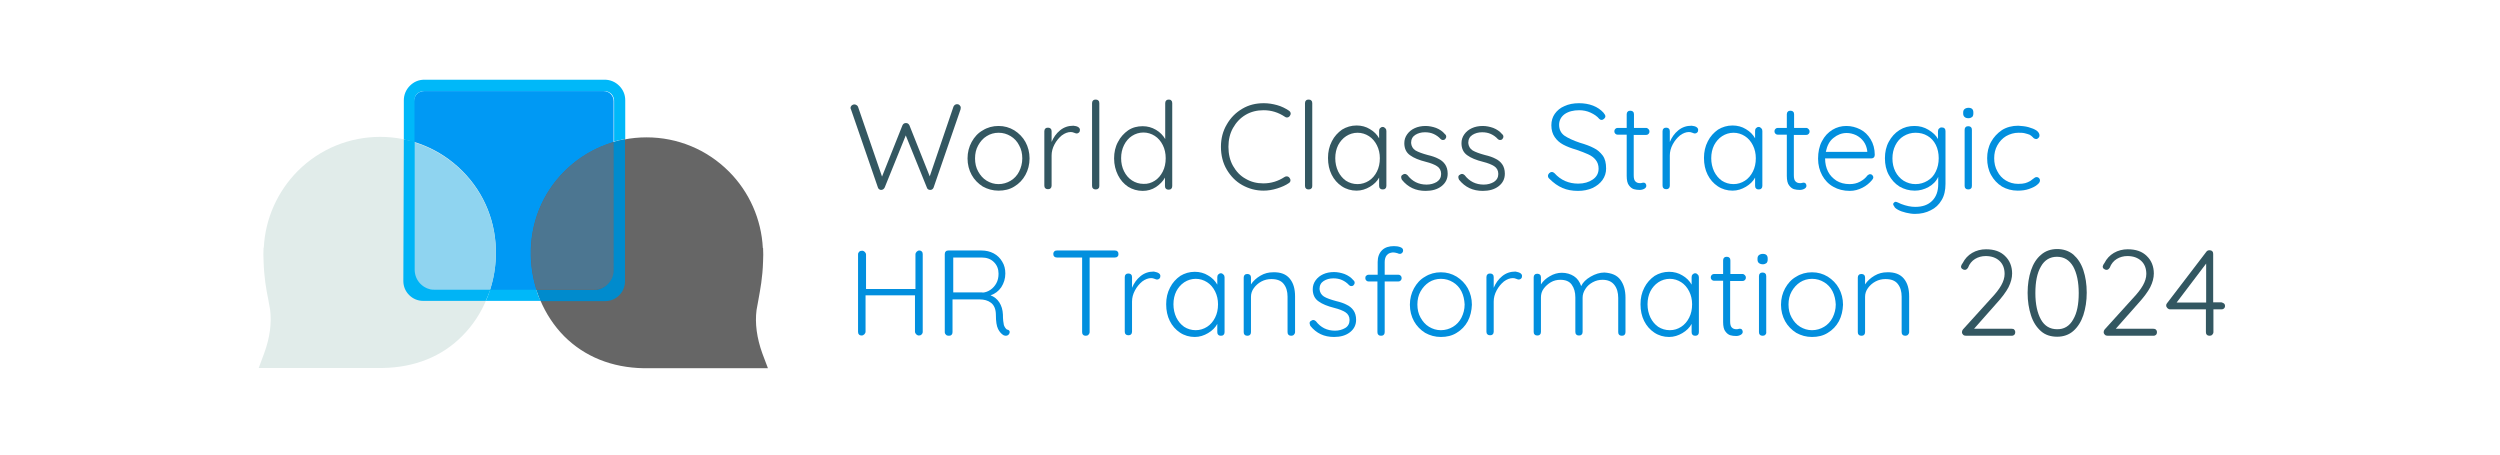 <?xml version="1.0" encoding="utf-8"?>
<!-- Generator: Adobe Illustrator 28.0.0, SVG Export Plug-In . SVG Version: 6.00 Build 0)  -->
<svg version="1.1" id="Capa_1" xmlns="http://www.w3.org/2000/svg" xmlns:xlink="http://www.w3.org/1999/xlink" x="0px" y="0px"
	 viewBox="0 0 1032 188" style="enable-background:new 0 0 1032 188;" xml:space="preserve">
<style type="text/css">
	.st0{fill:none;stroke:#666666;stroke-width:30;stroke-miterlimit:10;}
	.st1{fill:#335761;}
	.st2{fill:#028FDE;}
	.st3{fill:#0099F4;}
	.st4{fill:#666666;}
	.st5{fill:#4C7691;}
	.st6{fill:#E1ECEA;}
	.st7{fill:#8FD4F0;}
	.st8{fill:#00B8F9;}
	.st9{fill:#008BCD;}
	.st10{fill:#00B4F5;}
</style>
<path class="st0" d="M371.4,63.9"/>
<path class="st0" d="M324,33.9"/>
<g>
	<g>
		<path class="st1" d="M396.1,43.4c0.3,0.3,0.5,0.6,0.5,1.1l-0.1,0.7l-11.1,32.2c-0.1,0.3-0.3,0.5-0.5,0.7c-0.3,0.2-0.5,0.3-0.8,0.3
			c-0.8,0-1.3-0.3-1.5-1l-8.7-21.5l-8.7,21.5c-0.3,0.6-0.8,1-1.5,1c-0.3,0-0.6-0.1-0.8-0.3c-0.3-0.2-0.4-0.4-0.5-0.7l-11.1-32.2
			c-0.1-0.2-0.2-0.4-0.2-0.6c0-0.5,0.2-0.8,0.5-1.1c0.4-0.3,0.7-0.4,1.1-0.4c0.3,0,0.6,0.1,0.9,0.3c0.3,0.2,0.5,0.4,0.6,0.7
			l9.9,28.8l8.4-21.1c0.3-0.7,0.8-1,1.4-1c0.3,0,0.6,0,0.9,0.2c0.3,0.2,0.4,0.4,0.6,0.7l8.4,21.1l9.8-28.8c0.3-0.6,0.8-1,1.5-1
			C395.4,43,395.8,43.1,396.1,43.4z"/>
		<path class="st1" d="M423.3,72.2c-1.1,2-2.6,3.6-4.6,4.8c-1.9,1.2-4.1,1.7-6.5,1.7s-4.5-0.6-6.5-1.7c-1.9-1.2-3.5-2.8-4.6-4.8
			c-1.1-2-1.7-4.3-1.7-6.8s0.6-4.8,1.7-6.8c1.1-2,2.6-3.7,4.6-4.8c1.9-1.2,4.1-1.8,6.5-1.8s4.5,0.6,6.5,1.8c1.9,1.2,3.5,2.8,4.6,4.8
			c1.1,2,1.7,4.3,1.7,6.8S424.4,70.2,423.3,72.2z M420.7,60c-0.8-1.6-2-2.9-3.5-3.8c-1.5-0.9-3.1-1.4-5-1.4c-1.8,0-3.5,0.5-4.9,1.4
			c-1.5,0.9-2.6,2.2-3.5,3.8c-0.9,1.6-1.3,3.4-1.3,5.4c0,2,0.4,3.8,1.3,5.4c0.9,1.6,2,2.9,3.5,3.8c1.5,0.9,3.1,1.4,4.9,1.4
			c1.8,0,3.5-0.5,5-1.4c1.5-0.9,2.7-2.2,3.5-3.8c0.8-1.6,1.3-3.4,1.3-5.4S421.6,61.6,420.7,60z"/>
		<path class="st1" d="M445,52.4c0.5,0.3,0.8,0.7,0.8,1.2c0,0.5-0.1,0.8-0.4,1.1c-0.3,0.3-0.6,0.4-1,0.4c-0.2,0-0.5-0.1-1-0.3
			c-0.5-0.2-0.9-0.3-1.4-0.3c-1.2,0-2.5,0.5-3.7,1.4c-1.2,1-2.2,2.2-3,3.7c-0.8,1.5-1.2,3-1.2,4.6v12.4c0,0.4-0.1,0.8-0.4,1.1
			c-0.3,0.3-0.6,0.4-1.1,0.4c-0.4,0-0.8-0.1-1.1-0.4c-0.3-0.3-0.4-0.6-0.4-1.1V54.2c0-0.4,0.1-0.8,0.4-1.1c0.3-0.3,0.6-0.4,1.1-0.4
			c0.4,0,0.8,0.1,1.1,0.4c0.3,0.3,0.4,0.6,0.4,1.1v4.4c0.8-1.9,1.9-3.5,3.5-4.8s3.4-1.9,5.5-1.9C443.9,52,444.5,52.1,445,52.4z"/>
		<path class="st1" d="M453.4,77.8c-0.3,0.3-0.6,0.4-1.1,0.4c-0.4,0-0.8-0.1-1.1-0.4c-0.3-0.3-0.4-0.6-0.4-1.1V42.6
			c0-0.4,0.1-0.8,0.4-1.1c0.3-0.3,0.6-0.4,1.1-0.4c0.4,0,0.8,0.1,1.1,0.4c0.3,0.3,0.4,0.6,0.4,1.1v34.2
			C453.8,77.2,453.7,77.6,453.4,77.8z"/>
		<path class="st1" d="M483.5,41.5c0.3,0.3,0.4,0.6,0.4,1.1v34.2c0,0.4-0.1,0.8-0.4,1.1c-0.3,0.3-0.6,0.4-1.1,0.4
			c-0.4,0-0.8-0.1-1.1-0.4c-0.3-0.3-0.4-0.6-0.4-1.1v-3.5c-0.8,1.5-2.1,2.8-3.7,3.9c-1.7,1.1-3.5,1.6-5.5,1.6c-2.2,0-4.2-0.6-6-1.7
			c-1.8-1.2-3.2-2.8-4.2-4.8c-1-2-1.6-4.3-1.6-6.9c0-2.5,0.5-4.8,1.6-6.8c1-2,2.5-3.6,4.2-4.8c1.8-1.2,3.8-1.7,6-1.7
			c2,0,3.8,0.5,5.5,1.5c1.7,1,2.9,2.3,3.8,3.8V42.6c0-0.4,0.1-0.8,0.4-1.1c0.3-0.3,0.6-0.4,1.1-0.4
			C482.9,41.1,483.3,41.2,483.5,41.5z M476.7,74.6c1.4-0.9,2.5-2.2,3.3-3.8c0.8-1.6,1.2-3.4,1.2-5.5c0-2-0.4-3.8-1.2-5.4
			c-0.8-1.6-1.9-2.9-3.3-3.8c-1.4-0.9-3-1.4-4.7-1.4c-1.7,0-3.3,0.5-4.7,1.4c-1.4,0.9-2.5,2.2-3.3,3.8c-0.8,1.6-1.2,3.4-1.2,5.4
			c0,2,0.4,3.8,1.2,5.4c0.8,1.6,1.9,2.9,3.3,3.8c1.4,0.9,3,1.4,4.7,1.4C473.7,76,475.3,75.5,476.7,74.6z"/>
		<path class="st1" d="M532.8,46.9c0,0.3-0.1,0.6-0.4,1c-0.3,0.4-0.7,0.6-1.2,0.6c-0.3,0-0.5-0.1-0.8-0.3c-2.7-1.8-5.6-2.7-8.8-2.7
			c-2.7,0-5.2,0.6-7.4,1.9c-2.2,1.3-3.9,3.1-5.2,5.4c-1.3,2.3-1.9,4.9-1.9,7.8c0,3,0.6,5.6,1.9,7.9c1.3,2.3,3,4.1,5.2,5.3
			c2.2,1.3,4.6,1.9,7.3,1.9c3.2,0,6.1-0.9,8.7-2.6c0.3-0.2,0.6-0.3,0.9-0.3c0.5,0,0.9,0.2,1.2,0.6c0.2,0.3,0.4,0.6,0.4,1
			c0,0.5-0.2,0.9-0.7,1.2c-1.3,0.9-2.9,1.6-4.8,2.2s-3.8,0.9-5.6,0.9c-3.2,0-6.1-0.8-8.8-2.3c-2.7-1.5-4.8-3.7-6.4-6.4
			c-1.6-2.7-2.4-5.9-2.4-9.4c0-3.4,0.8-6.5,2.4-9.2c1.6-2.8,3.7-4.9,6.4-6.5s5.6-2.3,8.9-2.3c1.9,0,3.7,0.3,5.5,0.8
			c1.8,0.5,3.4,1.3,4.9,2.3C532.5,46,532.8,46.4,532.8,46.9z"/>
		<path class="st1" d="M541.3,77.8c-0.3,0.3-0.6,0.4-1.1,0.4s-0.8-0.1-1.1-0.4c-0.3-0.3-0.4-0.6-0.4-1.1V42.6c0-0.4,0.1-0.8,0.4-1.1
			c0.3-0.3,0.6-0.4,1.1-0.4s0.8,0.1,1.1,0.4c0.3,0.3,0.4,0.6,0.4,1.1v34.2C541.7,77.2,541.6,77.6,541.3,77.8z"/>
		<path class="st1" d="M571.9,53c0.3,0.3,0.4,0.7,0.4,1.1v22.6c0,0.4-0.1,0.8-0.4,1.1c-0.3,0.3-0.6,0.4-1.1,0.4s-0.8-0.1-1.1-0.4
			c-0.3-0.3-0.4-0.6-0.4-1.1v-3.4c-0.8,1.5-2.1,2.8-3.8,3.8c-1.7,1-3.5,1.6-5.5,1.6c-2.2,0-4.3-0.6-6.1-1.8
			c-1.8-1.2-3.2-2.8-4.2-4.8c-1-2-1.5-4.3-1.5-6.9c0-2.5,0.5-4.8,1.6-6.9c1-2,2.5-3.6,4.2-4.8c1.8-1.1,3.8-1.7,6-1.7
			c2,0,3.9,0.5,5.5,1.5c1.7,1,2.9,2.2,3.8,3.8v-3.1c0-0.4,0.1-0.8,0.4-1.1s0.6-0.5,1.1-0.5S571.6,52.7,571.9,53z M565.1,74.6
			c1.4-0.9,2.5-2.2,3.3-3.8c0.8-1.6,1.2-3.4,1.2-5.5c0-1.9-0.4-3.7-1.2-5.3c-0.8-1.6-1.9-2.9-3.3-3.8c-1.4-0.9-3-1.4-4.7-1.4
			c-1.7,0-3.3,0.5-4.7,1.4c-1.4,0.9-2.5,2.2-3.3,3.7c-0.8,1.6-1.2,3.4-1.2,5.4c0,2,0.4,3.8,1.2,5.5c0.8,1.6,1.9,2.9,3.2,3.8
			c1.4,0.9,3,1.4,4.8,1.4C562.1,76,563.7,75.5,565.1,74.6z"/>
		<path class="st1" d="M578.4,73.1c0-0.4,0.2-0.8,0.7-1c0.2-0.2,0.5-0.3,0.8-0.3c0.4,0,0.8,0.2,1.1,0.5c2,2.6,4.6,3.9,7.9,3.9
			c1.6,0,3-0.4,4.2-1.1c1.2-0.8,1.8-1.9,1.8-3.3c0-1.4-0.6-2.5-1.7-3.2c-1.1-0.7-2.6-1.3-4.6-1.8c-2.8-0.7-5-1.6-6.5-2.7
			c-1.6-1.1-2.4-2.8-2.4-5c0-1.4,0.4-2.6,1.2-3.7c0.8-1.1,1.8-1.9,3.1-2.5c1.3-0.6,2.8-0.9,4.5-0.9c1.4,0,2.9,0.3,4.3,0.8
			c1.5,0.6,2.7,1.4,3.7,2.6c0.3,0.2,0.5,0.6,0.5,1c0,0.4-0.2,0.8-0.5,1.1c-0.2,0.2-0.5,0.3-0.9,0.3c-0.3,0-0.6-0.1-0.9-0.4
			c-0.8-0.9-1.8-1.6-2.9-2.1c-1.1-0.5-2.3-0.7-3.6-0.7c-1.6,0-2.9,0.4-4,1.1c-1.1,0.7-1.7,1.8-1.7,3.3c0.1,1.3,0.7,2.4,1.8,3.1
			c1.2,0.7,2.9,1.3,5.1,1.9c1.7,0.4,3.2,0.9,4.3,1.5c1.1,0.5,2.1,1.3,2.8,2.3c0.7,1,1.1,2.3,1.1,3.9c0,2.2-0.9,3.9-2.6,5.2
			c-1.7,1.3-3.9,1.9-6.5,1.9c-4.1,0-7.3-1.5-9.8-4.6C578.5,73.8,578.4,73.4,578.4,73.1z"/>
		<path class="st1" d="M602,73.1c0-0.4,0.2-0.8,0.7-1c0.2-0.2,0.5-0.3,0.8-0.3c0.4,0,0.8,0.2,1.1,0.5c2,2.6,4.6,3.9,7.9,3.9
			c1.6,0,3-0.4,4.2-1.1c1.2-0.8,1.8-1.9,1.8-3.3c0-1.4-0.6-2.5-1.7-3.2c-1.1-0.7-2.6-1.3-4.6-1.8c-2.8-0.7-5-1.6-6.5-2.7
			c-1.6-1.1-2.4-2.8-2.4-5c0-1.4,0.4-2.6,1.2-3.7c0.8-1.1,1.8-1.9,3.1-2.5c1.3-0.6,2.8-0.9,4.5-0.9c1.4,0,2.9,0.3,4.3,0.8
			c1.5,0.6,2.7,1.4,3.7,2.6c0.3,0.2,0.5,0.6,0.5,1c0,0.4-0.2,0.8-0.5,1.1c-0.2,0.2-0.5,0.3-0.9,0.3c-0.3,0-0.6-0.1-0.9-0.4
			c-0.8-0.9-1.8-1.6-2.9-2.1c-1.1-0.5-2.3-0.7-3.6-0.7c-1.6,0-2.9,0.4-4,1.1c-1.1,0.7-1.7,1.8-1.7,3.3c0.1,1.3,0.7,2.4,1.8,3.1
			c1.2,0.7,2.9,1.3,5.1,1.9c1.7,0.4,3.2,0.9,4.3,1.5c1.1,0.5,2.1,1.3,2.8,2.3c0.7,1,1.1,2.3,1.1,3.9c0,2.2-0.9,3.9-2.6,5.2
			c-1.7,1.3-3.9,1.9-6.5,1.9c-4.1,0-7.3-1.5-9.8-4.6C602.1,73.8,602,73.4,602,73.1z"/>
		<path class="st2" d="M645,77.6c-1.9-0.8-3.7-2.1-5.4-3.8c-0.4-0.3-0.6-0.7-0.6-1.2c0-0.4,0.2-0.8,0.5-1.1c0.3-0.3,0.7-0.5,1.1-0.5
			s0.8,0.2,1.1,0.5c2.6,2.9,5.9,4.3,9.8,4.3c2.4,0,4.4-0.6,6-1.7c1.6-1.1,2.4-2.6,2.4-4.5c0-1.4-0.4-2.6-1.2-3.6
			c-0.8-1-1.8-1.7-3.1-2.3c-1.3-0.6-2.9-1.2-4.9-1.9c-2.1-0.6-3.9-1.3-5.4-2.1c-1.5-0.8-2.6-1.8-3.5-3.1c-0.9-1.3-1.4-2.9-1.4-4.9
			c0-1.8,0.5-3.4,1.4-4.7c1-1.4,2.3-2.5,4-3.2c1.7-0.8,3.7-1.2,6-1.2c2,0,4,0.3,5.8,1c1.8,0.7,3.2,1.7,4.3,2.9
			c0.5,0.6,0.8,1.1,0.8,1.5c0,0.4-0.2,0.7-0.5,1c-0.3,0.3-0.7,0.5-1.1,0.5c-0.3,0-0.6-0.1-0.9-0.4c-0.9-1.1-2.1-1.9-3.6-2.6
			c-1.5-0.7-3.1-1-4.7-1c-2.4,0-4.4,0.5-6,1.6c-1.5,1.1-2.3,2.6-2.3,4.4c0,1.9,0.7,3.4,2.2,4.5c1.5,1,3.6,2,6.3,2.9
			c2.4,0.7,4.3,1.4,5.8,2.2c1.5,0.7,2.7,1.8,3.7,3.1c1,1.4,1.4,3.1,1.4,5.4c0,1.7-0.5,3.3-1.5,4.7c-1,1.4-2.4,2.5-4.1,3.3
			c-1.8,0.8-3.8,1.2-6,1.2C649,78.8,646.8,78.4,645,77.6z"/>
		<path class="st2" d="M674.4,55.5v16.8c0,1.3,0.2,2.1,0.7,2.6c0.5,0.5,1.1,0.7,1.9,0.7c0.2,0,0.5,0,0.8-0.1
			c0.3-0.1,0.5-0.1,0.7-0.1c0.3,0,0.6,0.1,0.8,0.4c0.2,0.3,0.3,0.5,0.3,0.9c0,0.5-0.3,0.9-0.8,1.2c-0.5,0.3-1.2,0.5-1.9,0.5
			c-0.9,0-1.7-0.1-2.4-0.3c-0.7-0.2-1.4-0.7-2-1.5c-0.7-0.8-1-2.2-1-4v-17h-3.7c-0.4,0-0.7-0.1-1-0.4c-0.3-0.3-0.4-0.6-0.4-1
			s0.1-0.7,0.4-1c0.3-0.3,0.6-0.4,1-0.4h3.7v-5.6c0-0.4,0.1-0.8,0.4-1.1c0.3-0.3,0.6-0.4,1.1-0.4c0.4,0,0.8,0.1,1.1,0.4
			c0.3,0.3,0.4,0.6,0.4,1.1v5.6h5c0.4,0,0.7,0.2,1,0.5c0.3,0.3,0.4,0.6,0.4,1c0,0.4-0.1,0.7-0.4,1s-0.6,0.4-1,0.4H674.4z"/>
		<path class="st2" d="M700.2,52.4c0.5,0.3,0.8,0.7,0.8,1.2c0,0.5-0.1,0.8-0.4,1.1c-0.3,0.3-0.6,0.4-1,0.4c-0.2,0-0.5-0.1-1-0.3
			c-0.5-0.2-0.9-0.3-1.4-0.3c-1.2,0-2.5,0.5-3.7,1.4c-1.2,1-2.2,2.2-3,3.7c-0.8,1.5-1.2,3-1.2,4.6v12.4c0,0.4-0.1,0.8-0.4,1.1
			c-0.3,0.3-0.6,0.4-1.1,0.4c-0.4,0-0.8-0.1-1.1-0.4c-0.3-0.3-0.4-0.6-0.4-1.1V54.2c0-0.4,0.1-0.8,0.4-1.1c0.3-0.3,0.6-0.4,1.1-0.4
			c0.4,0,0.8,0.1,1.1,0.4c0.3,0.3,0.4,0.6,0.4,1.1v4.4c0.8-1.9,1.9-3.5,3.5-4.8s3.4-1.9,5.5-1.9C699.1,52,699.7,52.1,700.2,52.4z"/>
		<path class="st2" d="M727.1,53c0.3,0.3,0.4,0.7,0.4,1.1v22.6c0,0.4-0.1,0.8-0.4,1.1c-0.3,0.3-0.6,0.4-1.1,0.4s-0.8-0.1-1.1-0.4
			c-0.3-0.3-0.4-0.6-0.4-1.1v-3.4c-0.8,1.5-2.1,2.8-3.8,3.8c-1.7,1-3.5,1.6-5.5,1.6c-2.2,0-4.3-0.6-6.1-1.8
			c-1.8-1.2-3.2-2.8-4.2-4.8c-1-2-1.5-4.3-1.5-6.9c0-2.5,0.5-4.8,1.6-6.9c1-2,2.5-3.6,4.2-4.8c1.8-1.1,3.8-1.7,6-1.7
			c2,0,3.9,0.5,5.5,1.5c1.7,1,2.9,2.2,3.8,3.8v-3.1c0-0.4,0.1-0.8,0.4-1.1s0.6-0.5,1.1-0.5S726.8,52.7,727.1,53z M720.3,74.6
			c1.4-0.9,2.5-2.2,3.3-3.8c0.8-1.6,1.2-3.4,1.2-5.5c0-1.9-0.4-3.7-1.2-5.3c-0.8-1.6-1.9-2.9-3.3-3.8c-1.4-0.9-3-1.4-4.7-1.4
			c-1.7,0-3.3,0.5-4.7,1.4c-1.4,0.9-2.5,2.2-3.3,3.7c-0.8,1.6-1.2,3.4-1.2,5.4c0,2,0.4,3.8,1.2,5.5c0.8,1.6,1.9,2.9,3.2,3.8
			c1.4,0.9,3,1.4,4.8,1.4C717.3,76,718.9,75.5,720.3,74.6z"/>
		<path class="st2" d="M740.5,55.5v16.8c0,1.3,0.2,2.1,0.7,2.6c0.5,0.5,1.1,0.7,1.9,0.7c0.2,0,0.5,0,0.8-0.1
			c0.3-0.1,0.5-0.1,0.7-0.1c0.3,0,0.6,0.1,0.8,0.4c0.2,0.3,0.3,0.5,0.3,0.9c0,0.5-0.3,0.9-0.8,1.2c-0.5,0.3-1.2,0.5-1.9,0.5
			c-0.9,0-1.7-0.1-2.4-0.3c-0.7-0.2-1.4-0.7-2-1.5c-0.7-0.8-1-2.2-1-4v-17h-3.7c-0.4,0-0.7-0.1-1-0.4c-0.3-0.3-0.4-0.6-0.4-1
			s0.1-0.7,0.4-1c0.3-0.3,0.6-0.4,1-0.4h3.7v-5.6c0-0.4,0.1-0.8,0.4-1.1c0.3-0.3,0.6-0.4,1.1-0.4c0.4,0,0.8,0.1,1.1,0.4
			c0.3,0.3,0.4,0.6,0.4,1.1v5.6h5c0.4,0,0.7,0.2,1,0.5c0.3,0.3,0.4,0.6,0.4,1c0,0.4-0.1,0.7-0.4,1s-0.6,0.4-1,0.4H740.5z"/>
		<path class="st2" d="M773.5,65c-0.3,0.3-0.7,0.4-1.1,0.4h-19c0,2,0.4,3.8,1.2,5.4c0.8,1.6,2,2.8,3.5,3.8c1.5,0.9,3.3,1.4,5.4,1.4
			c1.6,0,3-0.3,4.3-1c1.3-0.7,2.3-1.5,3.1-2.6c0.4-0.3,0.7-0.5,1.1-0.5s0.6,0.1,0.9,0.4c0.3,0.3,0.4,0.6,0.4,0.9
			c0,0.4-0.2,0.7-0.5,1.1c-1.1,1.3-2.4,2.4-4,3.2c-1.6,0.8-3.3,1.3-5.2,1.3c-2.6,0-4.9-0.6-6.8-1.7c-2-1.1-3.5-2.7-4.6-4.7
			c-1.1-2-1.7-4.3-1.7-6.9c0-2.7,0.5-5.2,1.6-7.2c1.1-2.1,2.5-3.6,4.3-4.7c1.8-1.1,3.7-1.6,5.8-1.6c2,0,3.9,0.5,5.7,1.4
			c1.8,0.9,3.2,2.3,4.3,4.1c1.1,1.8,1.7,4,1.7,6.4C773.9,64.3,773.8,64.7,773.5,65z M756.9,56.9c-1.7,1.3-2.7,3.3-3.2,5.8h17.1v-0.4
			c-0.2-1.5-0.7-2.8-1.5-3.9c-0.8-1.1-1.9-2-3.1-2.6c-1.3-0.6-2.6-0.9-3.9-0.9C760.3,54.9,758.5,55.6,756.9,56.9z"/>
		<path class="st2" d="M802.7,53c0.3,0.3,0.4,0.7,0.4,1.1v21.8c0,2.6-0.5,4.9-1.6,6.7c-1.1,1.9-2.6,3.3-4.5,4.2
			c-1.9,1-4.1,1.5-6.5,1.5c-1.2,0-2.4-0.2-3.7-0.5c-1.3-0.3-2.4-0.7-3.3-1.2c-0.9-0.5-1.5-1-1.6-1.5c-0.2-0.2-0.4-0.5-0.4-0.8
			c0-0.3,0.2-0.6,0.5-0.8c0.1-0.1,0.3-0.2,0.5-0.2s0.6,0.1,1.2,0.4l1.1,0.5c2.1,0.8,4,1.2,5.8,1.2c3,0,5.3-0.8,7-2.5
			c1.7-1.7,2.5-4,2.5-6.9V73c-0.8,1.8-2.2,3.2-4,4.2c-1.8,1-3.7,1.5-5.7,1.5c-2.3,0-4.4-0.6-6.3-1.7c-1.9-1.2-3.3-2.8-4.4-4.8
			c-1.1-2-1.6-4.3-1.6-6.9c0-2.5,0.5-4.8,1.6-6.8c1.1-2,2.5-3.6,4.4-4.8s3.9-1.7,6.2-1.7c2.1,0,4,0.5,5.8,1.6s3.1,2.3,3.9,3.8v-3.2
			c0-0.4,0.1-0.8,0.4-1.1c0.3-0.3,0.6-0.5,1.1-0.5S802.4,52.7,802.7,53z M795.7,74.6c1.5-0.9,2.6-2.1,3.4-3.8
			c0.8-1.6,1.2-3.5,1.2-5.5c0-2-0.4-3.9-1.2-5.5c-0.8-1.6-2-2.9-3.4-3.7c-1.5-0.9-3.1-1.3-5-1.3c-1.8,0-3.4,0.5-4.9,1.4
			c-1.5,0.9-2.6,2.2-3.4,3.8s-1.2,3.4-1.2,5.4c0,2,0.4,3.8,1.2,5.4s2,2.9,3.4,3.8c1.5,0.9,3.1,1.4,4.9,1.4
			C792.6,76,794.2,75.5,795.7,74.6z"/>
		<path class="st2" d="M811,48.3c-0.4-0.3-0.6-0.8-0.6-1.4v-0.5c0-0.6,0.2-1.1,0.6-1.4c0.4-0.3,0.9-0.5,1.6-0.5c1.3,0,2,0.6,2,1.9
			v0.5c0,0.6-0.2,1.1-0.5,1.4c-0.4,0.3-0.9,0.5-1.5,0.5C811.8,48.8,811.3,48.6,811,48.3z M813.6,77.8c-0.3,0.3-0.6,0.4-1.1,0.4
			c-0.4,0-0.8-0.1-1.1-0.4c-0.3-0.3-0.4-0.6-0.4-1.1V53.6c0-0.4,0.1-0.8,0.4-1.1c0.3-0.3,0.6-0.4,1.1-0.4c0.4,0,0.8,0.1,1.1,0.4
			c0.3,0.3,0.4,0.6,0.4,1.1v23.1C814,77.2,813.9,77.6,813.6,77.8z"/>
		<path class="st2" d="M837.4,52.5c1.4,0.4,2.4,0.8,3.3,1.4c0.8,0.6,1.2,1.3,1.2,2c0,0.4-0.1,0.7-0.4,1s-0.6,0.5-0.9,0.5
			c-0.3,0-0.6-0.1-0.8-0.2c-0.2-0.1-0.5-0.3-0.7-0.6c-0.4-0.4-0.9-0.8-1.3-1c-0.5-0.2-1.2-0.4-2-0.6s-1.7-0.2-2.6-0.2
			c-1.8,0-3.5,0.5-5.1,1.4c-1.5,0.9-2.7,2.2-3.6,3.8c-0.9,1.6-1.3,3.4-1.3,5.3c0,2,0.4,3.8,1.3,5.4c0.8,1.6,2,2.9,3.5,3.8
			c1.5,0.9,3.2,1.4,5.1,1.4c1.2,0,2.2-0.1,2.9-0.3s1.4-0.5,2.1-0.9c0.2-0.1,0.6-0.4,1.2-0.9c0.3-0.2,0.5-0.4,0.7-0.5
			c0.2-0.1,0.4-0.2,0.7-0.2c0.4,0,0.7,0.1,1,0.4s0.4,0.6,0.4,1c0,0.6-0.4,1.2-1.2,1.8c-0.8,0.7-1.9,1.2-3.3,1.7
			c-1.4,0.5-3,0.7-4.7,0.7c-2.4,0-4.6-0.6-6.5-1.7c-1.9-1.2-3.4-2.8-4.5-4.8c-1.1-2-1.6-4.3-1.6-6.9c0-2.4,0.5-4.7,1.6-6.7
			c1.1-2,2.6-3.6,4.5-4.9c1.9-1.2,4.2-1.8,6.7-1.8C834.5,52,836,52.1,837.4,52.5z"/>
		<path class="st2" d="M380.5,103.8c0.3,0.3,0.4,0.7,0.4,1.1V137c0,0.5-0.2,0.8-0.5,1.1c-0.3,0.3-0.7,0.4-1.1,0.4
			c-0.4,0-0.8-0.2-1.1-0.5s-0.5-0.7-0.5-1.1v-15h-20.4v15c0,0.4-0.2,0.8-0.5,1.1s-0.7,0.5-1.1,0.5c-0.5,0-0.8-0.1-1.1-0.4
			c-0.3-0.3-0.4-0.7-0.4-1.1V105c0-0.5,0.2-0.8,0.5-1.1c0.3-0.3,0.7-0.4,1.2-0.4c0.4,0,0.8,0.2,1.1,0.5s0.5,0.7,0.5,1.1v14.2h20.4
			V105c0-0.4,0.2-0.8,0.5-1.1c0.3-0.3,0.7-0.5,1.1-0.5C379.9,103.4,380.2,103.5,380.5,103.8z"/>
		<path class="st2" d="M416.8,137.1c0,0.2-0.1,0.4-0.2,0.7c-0.1,0.2-0.3,0.4-0.6,0.6c-0.2,0.1-0.5,0.2-0.8,0.2
			c-0.3,0-0.6-0.1-0.9-0.2c-0.9-0.5-1.7-1.4-2.3-2.6c-0.6-1.2-0.9-3.1-0.9-5.8c0-2.3-0.7-4-2-5s-2.9-1.4-4.7-1.4h-11.2v13.5
			c0,0.4-0.1,0.8-0.4,1.1c-0.3,0.3-0.6,0.4-1.1,0.4c-0.5,0-0.9-0.1-1.2-0.4c-0.3-0.3-0.5-0.6-0.5-1.1v-32.2c0-0.4,0.1-0.8,0.4-1.1
			c0.3-0.3,0.6-0.4,1.1-0.4h13.6c1.9,0,3.6,0.4,5.1,1.2c1.5,0.8,2.7,2,3.5,3.4c0.9,1.4,1.3,3.1,1.3,4.9c0,2.1-0.6,4-1.7,5.7
			c-1.1,1.6-2.6,2.7-4.4,3.3c1.5,0.6,2.7,1.5,3.6,2.9c0.9,1.4,1.4,3,1.5,5c0,2.1,0.2,3.5,0.4,4.4c0.3,0.8,0.7,1.4,1.2,1.8
			C416.6,136.2,416.8,136.6,416.8,137.1z M405.6,120.8c1.2-0.1,2.3-0.5,3.3-1.2c1-0.7,1.8-1.6,2.4-2.7c0.6-1.1,0.9-2.4,0.9-3.9
			c0-1.9-0.6-3.5-1.9-4.8c-1.3-1.3-3-1.9-5.1-1.9h-11.7v14.4H405.6z"/>
		<path class="st2" d="M461.3,103.8c0.3,0.3,0.4,0.6,0.4,1.1c0,0.4-0.1,0.8-0.4,1c-0.3,0.3-0.6,0.4-1.1,0.4h-10.4v30.8
			c0,0.4-0.2,0.8-0.5,1.1c-0.3,0.3-0.7,0.4-1.1,0.4c-0.5,0-0.8-0.1-1.1-0.4c-0.3-0.3-0.4-0.6-0.4-1.1v-30.8h-10.4
			c-0.4,0-0.8-0.1-1.1-0.4c-0.3-0.3-0.4-0.6-0.4-1.1c0-0.4,0.1-0.7,0.4-1c0.3-0.3,0.6-0.4,1.1-0.4h23.9
			C460.7,103.4,461,103.5,461.3,103.8z"/>
		<path class="st2" d="M478.2,112.7c0.5,0.3,0.8,0.7,0.8,1.2c0,0.5-0.1,0.8-0.4,1.1c-0.3,0.3-0.6,0.4-1,0.4c-0.2,0-0.5-0.1-1-0.3
			c-0.5-0.2-0.9-0.3-1.4-0.3c-1.2,0-2.5,0.5-3.7,1.4c-1.2,1-2.2,2.2-3,3.7c-0.8,1.5-1.2,3-1.2,4.6v12.4c0,0.4-0.1,0.8-0.4,1.1
			c-0.3,0.3-0.6,0.4-1.1,0.4c-0.4,0-0.8-0.1-1.1-0.4c-0.3-0.3-0.4-0.6-0.4-1.1v-22.5c0-0.4,0.1-0.8,0.4-1.1c0.3-0.3,0.6-0.4,1.1-0.4
			c0.4,0,0.8,0.1,1.1,0.4c0.3,0.3,0.4,0.6,0.4,1.1v4.4c0.8-1.9,1.9-3.5,3.5-4.8s3.4-1.9,5.5-1.9
			C477.1,112.3,477.7,112.4,478.2,112.7z"/>
		<path class="st2" d="M505.1,113.4c0.3,0.3,0.4,0.7,0.4,1.1v22.6c0,0.4-0.1,0.8-0.4,1.1c-0.3,0.3-0.6,0.4-1.1,0.4s-0.8-0.1-1.1-0.4
			c-0.3-0.3-0.4-0.6-0.4-1.1v-3.4c-0.8,1.5-2.1,2.8-3.8,3.8c-1.7,1-3.5,1.6-5.5,1.6c-2.2,0-4.3-0.6-6.1-1.8
			c-1.8-1.2-3.2-2.8-4.2-4.8c-1-2-1.5-4.3-1.5-6.9s0.5-4.8,1.6-6.9c1-2,2.5-3.6,4.2-4.8c1.8-1.1,3.8-1.7,6-1.7c2,0,3.9,0.5,5.5,1.5
			c1.7,1,2.9,2.2,3.8,3.8v-3.1c0-0.4,0.1-0.8,0.4-1.1c0.3-0.3,0.6-0.5,1.1-0.5S504.8,113.1,505.1,113.4z M498.3,134.9
			c1.4-0.9,2.5-2.2,3.3-3.8c0.8-1.6,1.2-3.4,1.2-5.5c0-1.9-0.4-3.7-1.2-5.3c-0.8-1.6-1.9-2.9-3.3-3.8c-1.4-0.9-3-1.4-4.7-1.4
			c-1.7,0-3.3,0.5-4.7,1.4c-1.4,0.9-2.5,2.2-3.3,3.7c-0.8,1.6-1.2,3.4-1.2,5.4c0,2,0.4,3.8,1.2,5.5c0.8,1.6,1.9,2.9,3.2,3.8
			c1.4,0.9,3,1.4,4.8,1.4C495.3,136.3,496.9,135.8,498.3,134.9z"/>
		<path class="st2" d="M532.4,115c1.5,1.8,2.2,4.2,2.2,7.3v14.8c0,0.4-0.2,0.8-0.5,1.1c-0.3,0.3-0.7,0.4-1.1,0.4
			c-0.4,0-0.8-0.1-1.1-0.4c-0.3-0.3-0.4-0.6-0.4-1.1v-14.6c0-2.2-0.5-3.9-1.6-5.3c-1.1-1.4-2.8-2-5.1-2c-1.4,0-2.8,0.3-4.1,1
			c-1.3,0.7-2.3,1.6-3.1,2.7c-0.8,1.1-1.2,2.3-1.2,3.6v14.6c0,0.4-0.1,0.8-0.4,1.1c-0.3,0.3-0.6,0.4-1.1,0.4c-0.4,0-0.8-0.1-1.1-0.4
			c-0.3-0.3-0.4-0.6-0.4-1.1v-22.5c0-0.4,0.1-0.8,0.4-1.1c0.3-0.3,0.6-0.4,1.1-0.4c0.4,0,0.8,0.1,1.1,0.4s0.4,0.6,0.4,1.1v2.8
			c0.9-1.4,2.2-2.6,3.9-3.6c1.7-1,3.4-1.4,5.2-1.4C528.7,112.3,530.9,113.2,532.4,115z"/>
		<path class="st2" d="M540.6,133.4c0-0.4,0.2-0.8,0.7-1c0.2-0.2,0.5-0.3,0.8-0.3c0.4,0,0.8,0.2,1.1,0.5c2,2.6,4.6,3.9,7.9,3.9
			c1.6,0,3-0.4,4.2-1.1s1.8-1.9,1.8-3.3c0-1.4-0.6-2.5-1.7-3.2c-1.1-0.7-2.6-1.3-4.6-1.8c-2.8-0.7-5-1.6-6.5-2.7
			c-1.6-1.1-2.4-2.8-2.4-5c0-1.4,0.4-2.6,1.2-3.7c0.8-1.1,1.8-1.9,3.1-2.5c1.3-0.6,2.8-0.9,4.5-0.9c1.4,0,2.9,0.3,4.3,0.8
			c1.5,0.6,2.7,1.4,3.7,2.6c0.3,0.2,0.5,0.6,0.5,1c0,0.4-0.2,0.8-0.5,1.1c-0.2,0.2-0.5,0.3-0.9,0.3c-0.3,0-0.6-0.1-0.9-0.4
			c-0.8-0.9-1.8-1.6-2.9-2.1c-1.1-0.5-2.3-0.7-3.6-0.7c-1.6,0-2.9,0.4-4,1.1s-1.7,1.8-1.7,3.3c0.1,1.3,0.7,2.4,1.8,3.1
			s2.9,1.3,5.1,1.9c1.7,0.4,3.2,0.9,4.3,1.5c1.1,0.5,2.1,1.3,2.8,2.3c0.7,1,1.1,2.3,1.1,3.9c0,2.2-0.9,3.9-2.6,5.2
			c-1.7,1.3-3.9,1.9-6.5,1.9c-4.1,0-7.3-1.5-9.8-4.6C540.8,134.1,540.6,133.7,540.6,133.4z"/>
		<path class="st2" d="M572.5,105.3c-0.6,0.7-0.9,1.7-0.9,2.9v5.2h5.6c0.4,0,0.7,0.1,1,0.4c0.3,0.3,0.4,0.6,0.4,1s-0.1,0.7-0.4,1
			c-0.3,0.3-0.6,0.4-1,0.4h-5.6v20.9c0,0.4-0.1,0.8-0.4,1.1c-0.3,0.3-0.6,0.4-1.1,0.4s-0.8-0.1-1.1-0.4c-0.3-0.3-0.4-0.6-0.4-1.1
			v-20.9H565c-0.4,0-0.7-0.1-1-0.4c-0.3-0.3-0.4-0.6-0.4-1c0-0.4,0.1-0.8,0.4-1c0.3-0.3,0.6-0.4,1-0.4h3.7v-5.2
			c0-2.1,0.6-3.7,1.8-4.9c1.2-1.2,2.9-1.7,4.9-1.7c0.9,0,1.8,0.1,2.6,0.4c0.8,0.3,1.2,0.7,1.2,1.4c0,0.4-0.1,0.7-0.4,1
			c-0.3,0.3-0.6,0.4-0.9,0.4c-0.3,0-0.7-0.1-1.1-0.3c-0.7-0.2-1.3-0.3-1.8-0.3C573.9,104.3,573.1,104.6,572.5,105.3z"/>
		<path class="st2" d="M605.9,132.6c-1.1,2-2.6,3.6-4.6,4.8c-1.9,1.2-4.1,1.7-6.5,1.7c-2.4,0-4.5-0.6-6.5-1.7
			c-1.9-1.2-3.5-2.8-4.6-4.8c-1.1-2-1.7-4.3-1.7-6.8c0-2.5,0.6-4.8,1.7-6.8c1.1-2,2.6-3.7,4.6-4.8c1.9-1.2,4.1-1.8,6.5-1.8
			c2.4,0,4.5,0.6,6.5,1.8c1.9,1.2,3.5,2.8,4.6,4.8c1.1,2,1.7,4.3,1.7,6.8C607.5,128.2,607,130.5,605.9,132.6z M603.3,120.3
			c-0.8-1.6-2-2.9-3.5-3.8c-1.5-0.9-3.1-1.4-5-1.4c-1.8,0-3.5,0.5-4.9,1.4s-2.6,2.2-3.5,3.8c-0.9,1.6-1.3,3.4-1.3,5.4
			c0,2,0.4,3.8,1.3,5.4c0.9,1.6,2,2.9,3.5,3.8s3.1,1.4,4.9,1.4c1.8,0,3.5-0.5,5-1.4c1.5-0.9,2.7-2.2,3.5-3.8
			c0.8-1.6,1.3-3.4,1.3-5.4C604.5,123.7,604.1,121.9,603.3,120.3z"/>
		<path class="st2" d="M627.5,112.7c0.5,0.3,0.8,0.7,0.8,1.2c0,0.5-0.1,0.8-0.4,1.1c-0.3,0.3-0.6,0.4-1,0.4c-0.2,0-0.5-0.1-1-0.3
			c-0.5-0.2-0.9-0.3-1.4-0.3c-1.2,0-2.5,0.5-3.7,1.4c-1.2,1-2.2,2.2-3,3.7c-0.8,1.5-1.2,3-1.2,4.6v12.4c0,0.4-0.1,0.8-0.4,1.1
			c-0.3,0.3-0.6,0.4-1.1,0.4c-0.4,0-0.8-0.1-1.1-0.4c-0.3-0.3-0.4-0.6-0.4-1.1v-22.5c0-0.4,0.1-0.8,0.4-1.1c0.3-0.3,0.6-0.4,1.1-0.4
			c0.4,0,0.8,0.1,1.1,0.4s0.4,0.6,0.4,1.1v4.4c0.8-1.9,1.9-3.5,3.5-4.8s3.4-1.9,5.5-1.9C626.4,112.3,627,112.4,627.5,112.7z"/>
		<path class="st2" d="M668.9,115.5c1.4,1.9,2.1,4.3,2.1,7.4v14.2c0,0.4-0.1,0.8-0.4,1.1c-0.3,0.3-0.6,0.4-1.1,0.4
			c-0.4,0-0.8-0.1-1.1-0.4c-0.3-0.3-0.4-0.6-0.4-1.1V123c0-2.2-0.5-4-1.6-5.4c-1.1-1.4-2.7-2.1-4.9-2.1c-1.4,0-2.7,0.3-4,1
			c-1.3,0.7-2.3,1.6-3,2.7c-0.8,1.2-1.2,2.4-1.2,3.7v14.1c0,0.4-0.1,0.8-0.4,1.1c-0.3,0.3-0.6,0.4-1.1,0.4s-0.8-0.1-1.1-0.4
			c-0.3-0.3-0.4-0.6-0.4-1.1v-14.2c0-2.2-0.5-3.9-1.5-5.3s-2.6-2-4.7-2c-1.4,0-2.7,0.3-3.9,1c-1.2,0.7-2.2,1.6-3,2.7
			c-0.8,1.1-1.1,2.3-1.1,3.6v14.2c0,0.4-0.1,0.8-0.4,1.1c-0.3,0.3-0.6,0.4-1.1,0.4c-0.4,0-0.8-0.1-1.1-0.4c-0.3-0.3-0.4-0.6-0.4-1.1
			v-22.5c0-0.4,0.1-0.8,0.4-1.1c0.3-0.3,0.6-0.4,1.1-0.4c0.4,0,0.8,0.1,1.1,0.4s0.4,0.6,0.4,1.1v2.9c0.9-1.4,2.1-2.5,3.7-3.4
			c1.5-0.9,3.2-1.4,4.9-1.4c1.9,0,3.6,0.5,5,1.4c1.4,0.9,2.4,2.3,3,4.1c0.7-1.5,2-2.8,3.9-3.9c1.9-1.1,3.8-1.7,5.7-1.7
			C665.3,112.7,667.5,113.6,668.9,115.5z"/>
		<path class="st2" d="M700.9,113.4c0.3,0.3,0.4,0.7,0.4,1.1v22.6c0,0.4-0.1,0.8-0.4,1.1c-0.3,0.3-0.6,0.4-1.1,0.4s-0.8-0.1-1.1-0.4
			c-0.3-0.3-0.4-0.6-0.4-1.1v-3.4c-0.8,1.5-2.1,2.8-3.8,3.8c-1.7,1-3.5,1.6-5.5,1.6c-2.2,0-4.3-0.6-6.1-1.8
			c-1.8-1.2-3.2-2.8-4.2-4.8c-1-2-1.5-4.3-1.5-6.9s0.5-4.8,1.6-6.9c1-2,2.5-3.6,4.2-4.8c1.8-1.1,3.8-1.7,6-1.7c2,0,3.9,0.5,5.5,1.5
			c1.7,1,2.9,2.2,3.8,3.8v-3.1c0-0.4,0.1-0.8,0.4-1.1s0.6-0.5,1.1-0.5S700.6,113.1,700.9,113.4z M694,134.9c1.4-0.9,2.5-2.2,3.3-3.8
			c0.8-1.6,1.2-3.4,1.2-5.5c0-1.9-0.4-3.7-1.2-5.3c-0.8-1.6-1.9-2.9-3.3-3.8c-1.4-0.9-3-1.4-4.7-1.4c-1.7,0-3.3,0.5-4.7,1.4
			c-1.4,0.9-2.5,2.2-3.3,3.7c-0.8,1.6-1.2,3.4-1.2,5.4c0,2,0.4,3.8,1.2,5.5c0.8,1.6,1.9,2.9,3.2,3.8c1.4,0.9,3,1.4,4.8,1.4
			C691.1,136.3,692.6,135.8,694,134.9z"/>
		<path class="st2" d="M714.2,115.8v16.8c0,1.3,0.2,2.1,0.7,2.6c0.5,0.5,1.1,0.7,1.9,0.7c0.2,0,0.5,0,0.8-0.1s0.5-0.1,0.7-0.1
			c0.3,0,0.6,0.1,0.8,0.4c0.2,0.3,0.3,0.5,0.3,0.9c0,0.5-0.3,0.9-0.8,1.2c-0.5,0.3-1.2,0.5-1.9,0.5c-0.9,0-1.7-0.1-2.4-0.3
			c-0.7-0.2-1.4-0.7-2-1.5c-0.7-0.8-1-2.2-1-4v-17h-3.7c-0.4,0-0.7-0.1-1-0.4c-0.3-0.3-0.4-0.6-0.4-1s0.1-0.7,0.4-1
			c0.3-0.3,0.6-0.4,1-0.4h3.7v-5.6c0-0.4,0.1-0.8,0.4-1.1c0.3-0.3,0.6-0.4,1.1-0.4c0.4,0,0.8,0.1,1.1,0.4c0.3,0.3,0.4,0.6,0.4,1.1
			v5.6h5c0.4,0,0.7,0.2,1,0.5s0.4,0.6,0.4,1c0,0.4-0.1,0.7-0.4,1c-0.3,0.3-0.6,0.4-1,0.4H714.2z"/>
		<path class="st2" d="M726.1,108.6c-0.4-0.3-0.6-0.8-0.6-1.4v-0.5c0-0.6,0.2-1.1,0.6-1.4c0.4-0.3,0.9-0.5,1.6-0.5
			c1.3,0,2,0.6,2,1.9v0.5c0,0.6-0.2,1.1-0.5,1.4c-0.4,0.3-0.9,0.5-1.5,0.5C727,109.1,726.5,108.9,726.1,108.6z M728.7,138.2
			c-0.3,0.3-0.6,0.4-1.1,0.4c-0.4,0-0.8-0.1-1.1-0.4c-0.3-0.3-0.4-0.6-0.4-1.1V114c0-0.4,0.1-0.8,0.4-1.1c0.3-0.3,0.6-0.4,1.1-0.4
			c0.4,0,0.8,0.1,1.1,0.4c0.3,0.3,0.4,0.6,0.4,1.1v23.1C729.2,137.5,729,137.9,728.7,138.2z"/>
		<path class="st2" d="M759.1,132.6c-1.1,2-2.6,3.6-4.6,4.8c-1.9,1.2-4.1,1.7-6.5,1.7c-2.4,0-4.5-0.6-6.5-1.7
			c-1.9-1.2-3.5-2.8-4.6-4.8c-1.1-2-1.7-4.3-1.7-6.8c0-2.5,0.6-4.8,1.7-6.8c1.1-2,2.6-3.7,4.6-4.8c1.9-1.2,4.1-1.8,6.5-1.8
			c2.4,0,4.5,0.6,6.5,1.8c1.9,1.2,3.5,2.8,4.6,4.8c1.1,2,1.7,4.3,1.7,6.8C760.7,128.2,760.2,130.5,759.1,132.6z M756.5,120.3
			c-0.8-1.6-2-2.9-3.5-3.8c-1.5-0.9-3.1-1.4-5-1.4c-1.8,0-3.5,0.5-4.9,1.4s-2.6,2.2-3.5,3.8c-0.9,1.6-1.3,3.4-1.3,5.4
			c0,2,0.4,3.8,1.3,5.4c0.9,1.6,2,2.9,3.5,3.8s3.1,1.4,4.9,1.4c1.8,0,3.5-0.5,5-1.4c1.5-0.9,2.7-2.2,3.5-3.8
			c0.8-1.6,1.3-3.4,1.3-5.4C757.7,123.7,757.3,121.9,756.5,120.3z"/>
		<path class="st2" d="M785.9,115c1.5,1.8,2.2,4.2,2.2,7.3v14.8c0,0.4-0.2,0.8-0.5,1.1c-0.3,0.3-0.7,0.4-1.1,0.4
			c-0.4,0-0.8-0.1-1.1-0.4c-0.3-0.3-0.4-0.6-0.4-1.1v-14.6c0-2.2-0.5-3.9-1.6-5.3c-1.1-1.4-2.8-2-5.1-2c-1.4,0-2.8,0.3-4.1,1
			c-1.3,0.7-2.3,1.6-3.1,2.7c-0.8,1.1-1.2,2.3-1.2,3.6v14.6c0,0.4-0.1,0.8-0.4,1.1c-0.3,0.3-0.6,0.4-1.1,0.4c-0.4,0-0.8-0.1-1.1-0.4
			c-0.3-0.3-0.4-0.6-0.4-1.1v-22.5c0-0.4,0.1-0.8,0.4-1.1c0.3-0.3,0.6-0.4,1.1-0.4c0.4,0,0.8,0.1,1.1,0.4s0.4,0.6,0.4,1.1v2.8
			c0.9-1.4,2.2-2.6,3.9-3.6c1.7-1,3.4-1.4,5.2-1.4C782.1,112.3,784.4,113.2,785.9,115z"/>
		<path class="st1" d="M831.5,136.1c0.3,0.3,0.4,0.6,0.4,1c0,0.4-0.1,0.8-0.4,1.1c-0.3,0.3-0.6,0.4-1,0.4h-18.9
			c-0.5,0-0.9-0.1-1.2-0.4c-0.3-0.3-0.5-0.6-0.5-1.1c0-0.4,0.1-0.7,0.4-1.1l11.6-12.8c1.9-2,3.3-3.8,4.2-5.4
			c0.9-1.6,1.4-3.2,1.4-4.7c0-2.3-0.7-4.1-2.1-5.4c-1.4-1.3-3.3-2-5.7-2c-1.6,0-3.1,0.4-4.4,1.2c-1.3,0.8-2.3,2-2.9,3.6
			c-0.4,0.6-0.8,0.9-1.3,0.9c-0.4,0-0.7-0.1-1.1-0.4s-0.5-0.6-0.5-0.9c0-0.2,0.1-0.4,0.2-0.7c0.1-0.3,0.3-0.5,0.5-0.8
			c0.9-1.8,2.2-3.2,3.9-4.2c1.7-1,3.7-1.5,5.7-1.5c3.4,0,6,0.9,7.9,2.8c1.9,1.8,2.9,4.3,2.9,7.2c0,1.8-0.5,3.7-1.5,5.7
			c-1,1.9-2.7,4.2-5,6.7l-9.2,10.4h15.4C830.9,135.7,831.3,135.8,831.5,136.1z"/>
		<path class="st1" d="M842.5,136.7c-1.8-1.6-3.2-3.7-4.1-6.5s-1.4-5.8-1.4-9.3c0-3.5,0.5-6.6,1.4-9.3c0.9-2.7,2.3-4.9,4.1-6.4
			c1.8-1.6,4.1-2.4,6.7-2.4s4.9,0.8,6.7,2.3c1.8,1.6,3.2,3.7,4.1,6.4c0.9,2.7,1.4,5.8,1.4,9.3c0,3.5-0.5,6.5-1.4,9.3
			c-0.9,2.7-2.3,4.9-4.1,6.5c-1.8,1.6-4.1,2.4-6.7,2.4S844.3,138.3,842.5,136.7z M855.8,131.9c1.6-2.7,2.3-6.3,2.3-10.9
			c0-4.6-0.8-8.3-2.3-11c-1.6-2.7-3.8-4-6.7-4c-2.8,0-5.1,1.3-6.6,4c-1.6,2.7-2.3,6.4-2.3,11c0,4.6,0.8,8.2,2.3,10.9s3.8,4,6.6,4
			C852,136,854.3,134.6,855.8,131.9z"/>
		<path class="st1" d="M890,136.1c0.3,0.3,0.4,0.6,0.4,1c0,0.4-0.1,0.8-0.4,1.1c-0.3,0.3-0.6,0.4-1,0.4h-18.9
			c-0.5,0-0.9-0.1-1.2-0.4c-0.3-0.3-0.5-0.6-0.5-1.1c0-0.4,0.1-0.7,0.4-1.1l11.6-12.8c1.9-2,3.3-3.8,4.2-5.4
			c0.9-1.6,1.4-3.2,1.4-4.7c0-2.3-0.7-4.1-2.1-5.4c-1.4-1.3-3.3-2-5.7-2c-1.6,0-3.1,0.4-4.4,1.2c-1.3,0.8-2.3,2-2.9,3.6
			c-0.4,0.6-0.8,0.9-1.3,0.9c-0.4,0-0.7-0.1-1.1-0.4s-0.5-0.6-0.5-0.9c0-0.2,0.1-0.4,0.2-0.7c0.1-0.3,0.3-0.5,0.5-0.8
			c0.9-1.8,2.2-3.2,3.9-4.2c1.7-1,3.7-1.5,5.7-1.5c3.4,0,6,0.9,7.9,2.8c1.9,1.8,2.9,4.3,2.9,7.2c0,1.8-0.5,3.7-1.5,5.7
			c-1,1.9-2.7,4.2-5,6.7l-9.2,10.4h15.4C889.3,135.7,889.7,135.8,890,136.1z"/>
		<path class="st1" d="M918.1,125.3c0.3,0.3,0.4,0.6,0.4,1s-0.1,0.7-0.4,1c-0.3,0.3-0.6,0.4-1,0.4h-3.4v9.4c0,0.4-0.2,0.8-0.5,1.1
			c-0.3,0.3-0.7,0.4-1.1,0.4c-0.4,0-0.8-0.1-1.1-0.4c-0.3-0.3-0.4-0.6-0.4-1.1v-9.4h-14.8c-0.4,0-0.8-0.2-1.1-0.5s-0.5-0.7-0.5-1.1
			s0.1-0.7,0.4-1l16.2-21.2c0.3-0.4,0.7-0.6,1.3-0.6c0.4,0,0.8,0.1,1.1,0.4c0.3,0.3,0.4,0.6,0.4,1.1v20h3.4
			C917.4,124.9,917.8,125.1,918.1,125.3z M898.5,124.9h12.2v-16.1L898.5,124.9z"/>
	</g>
</g>
<g>
	<path class="st0" d="M263.4,82.7"/>
	<path class="st3" d="M249.2,119.8h-37.1h-37.1c-1.1,0-2.2-0.5-2.9-1.2s-1.2-1.8-1.2-2.9v-37v-37c0-1.1,0.5-2.2,1.2-2.9
		s1.8-1.2,2.9-1.2h37.1h37.1c1.1,0,2.2,0.5,2.9,1.2s1.2,1.8,1.2,2.9v37v37c0,1.1-0.5,2.2-1.2,2.9S250.4,119.8,249.2,119.8z"/>
	<g>
		<path class="st4" d="M310.3,102.7c-0.5-10.4-4.7-20.6-12.7-28.6c-17-17-44.5-17-61.5,0c-17.5,17.5-15.6,45.7,0,61.5
			c8.9,9,20.2,11.7,29.7,11.8h44.6c-3.2-8.7-3.3-15.5-2.7-20.1c0.6-4.8,2.4-10.2,2.7-19.7c0.1-2.2,0-3.9,0-5.1"/>
		<path class="st4" d="M317,152l-51.2,0c-13.2-0.2-24.5-4.8-32.9-13.2c-8.5-8.6-13.5-20.7-13.8-33.2c-0.3-13.2,4.6-25.6,13.8-34.8
			c9.1-9.1,21.2-14.1,34-14.1c12.8,0,24.9,5,34,14.1c8.4,8.4,13.4,19.7,14,31.6l0.1,0c0.1,1.8,0.1,3.6,0,5.4
			c-0.2,7-1.2,11.8-1.9,15.8c-0.3,1.6-0.6,3.1-0.8,4.4c-0.7,5.5,0.1,11.5,2.4,17.9L317,152z M265.9,142.8h38.3
			c-1.3-5.5-1.7-10.9-1-16.1c0.2-1.6,0.5-3.2,0.9-4.9c0.7-3.8,1.6-8.1,1.8-14.3c0-1.5,0-3.1,0-4.6l-0.1,0
			c-0.5-9.6-4.5-18.7-11.3-25.5C287.1,70,277.3,66,266.9,66c-10.4,0-20.1,4-27.5,11.4c-16.4,16.4-13.2,41.6,0,55
			C246.1,139.1,255,142.6,265.9,142.8z"/>
	</g>
	<path class="st5" d="M253.4,111.3c0,8.3-8.3,8.3-8.3,8.3l-23.6,0c-1.4-4.5-2.2-9.3-2.3-14.1c-0.3-13.2,4.6-25.6,13.8-34.8
		c5.8-5.8,12.8-9.9,20.4-12.1C253.3,58.7,253.4,103.1,253.4,111.3z M305.8,102.9"/>
	<g>
		<path class="st6" d="M113.5,102.6c0.5-10.4,4.7-20.6,12.7-28.6c17-17,44.5-17,61.5,0c17.5,17.5,15.6,45.7,0,61.5
			c-8.9,9-20.2,11.7-29.7,11.8h-44.6c3.2-8.7,3.3-15.5,2.7-20.1c-0.6-4.8-2.4-10.2-2.7-19.7c-0.1-2.2,0-3.9,0-5.1"/>
		<path class="st6" d="M158,151.9h-51.2l2.3-6.2c2.3-6.3,3.1-12.3,2.4-17.9c-0.2-1.3-0.5-2.7-0.8-4.4c-0.8-3.9-1.7-8.8-1.9-15.8
			c-0.1-1.8-0.1-3.6,0-5.4l0.1,0c0.6-11.9,5.6-23.1,14-31.6c18.8-18.8,49.3-18.8,68,0c9.2,9.2,14.1,21.5,13.8,34.8
			c-0.3,12.5-5.3,24.7-13.8,33.2C182.6,147.1,171.2,151.7,158,151.9L158,151.9z M119.7,142.7h38.3c10.9-0.2,19.7-3.7,26.4-10.5
			c13.2-13.3,16.4-38.6,0-55c-7.3-7.3-17.1-11.4-27.5-11.4c-10.4,0-20.1,4-27.5,11.4c-6.8,6.8-10.9,15.9-11.3,25.5l-0.1,0
			c0,1.5,0,3.1,0,4.6c0.2,6.2,1,10.5,1.8,14.3c0.3,1.7,0.6,3.3,0.9,4.9C121.3,131.8,121,137.1,119.7,142.7z"/>
	</g>
	<path class="st7" d="M171,58.8c7.3,2.2,14.1,6.2,19.8,11.9c9.2,9.2,14.2,21.5,13.9,34.8c-0.1,4.8-0.9,9.6-2.4,14.2h-23.6
		c0,0-7.7-0.5-7.7-7C171,106.1,171,58.8,171,58.8z"/>
	<path class="st8" d="M166.7,57.6v-8.1v-8.1c0-2.3,0.9-4.4,2.5-6s3.6-2.5,6-2.5h37.2h37.2c2.3,0,4.4,0.9,6,2.5s2.5,3.6,2.5,6v8v8
		c-0.8,0.1-1.9,0.4-2.9,0.6c-1,0.2-1.7,0.4-1.7,0.4V50v-8.5c0-0.8-0.4-2-1.1-2.7c-0.7-0.7-1.7-1.2-2.8-1.2h-37.3h-37.3
		c-1.1,0-2,0.4-2.8,1.1s-1.1,1.7-1.1,2.8v8.6v8.6c0,0-0.3-0.1-1-0.3C169.3,58.2,168.2,57.9,166.7,57.6z"/>
	<path class="st9" d="M258,57.5v29.3v29.3c0,2.3-0.9,4.3-2.4,5.8c-1.5,1.5-3.5,2.4-5.8,2.4h-13.3h-13.3c0,0-0.3-0.8-0.7-1.8
		s-0.8-2.2-1-2.8h11.8h11.8c2.3,0,4.3-0.9,5.8-2.4c1.5-1.5,2.4-3.5,2.4-5.8V85V58.6c0,0,0.3-0.1,1-0.3
		C255.1,58.1,256.3,57.8,258,57.5z"/>
	<path class="st10" d="M166.7,57.6l-0.1,29.2l-0.1,29.2c0,2.3,0.9,4.3,2.4,5.8c1.5,1.5,3.5,2.4,5.8,2.4h12.9h12.9
		c0,0,0.4-0.8,0.8-1.8s0.9-2.2,1.1-2.8h-11.5h-11.5c-2.3,0-4.3-0.9-5.8-2.4c-1.5-1.5-2.4-3.5-2.4-5.8l0-26.5l0-26.5
		c0,0-0.2-0.1-0.9-0.2C169.5,58.1,168.4,57.9,166.7,57.6z"/>
	<path class="st8" d="M202.3,119.6h19.1c0.3,1,0.7,2.2,1.2,3.4c0.2,0.4,0.4,0.8,0.6,1.2c-7.6,0-15.2,0-22.7,0
		C200.5,124.3,201.4,122.5,202.3,119.6z"/>
</g>
</svg>
